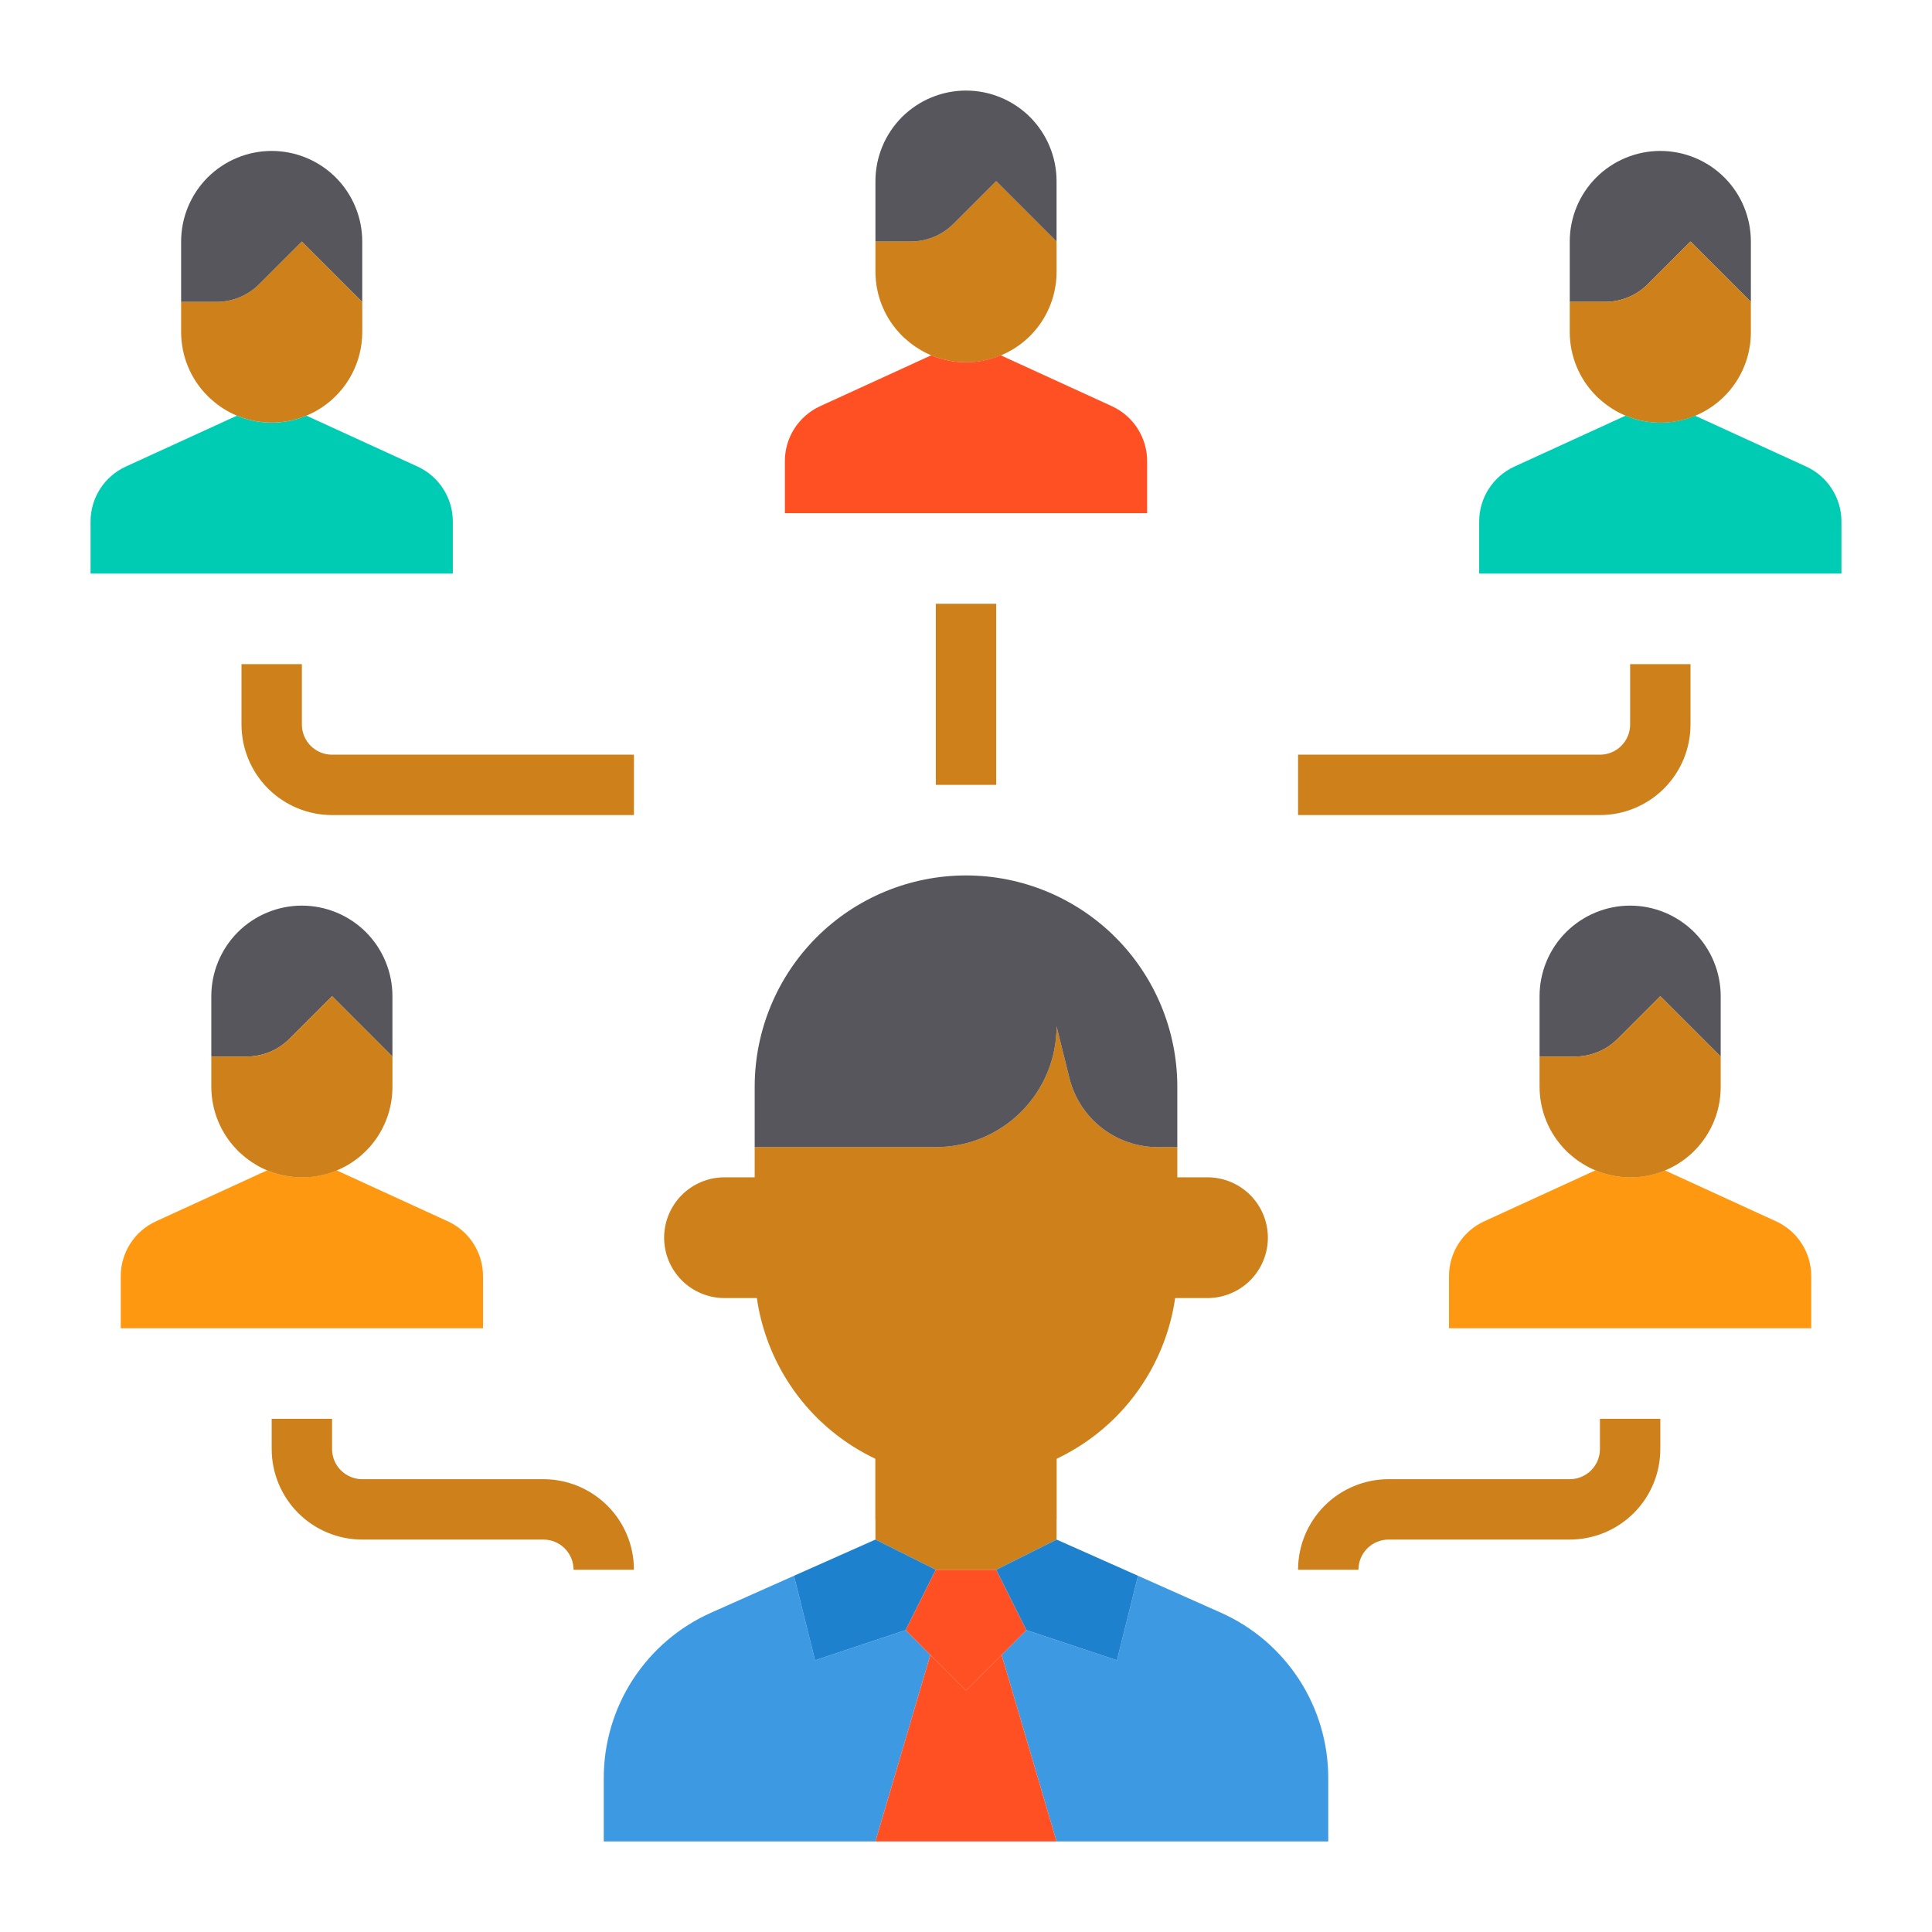 <svg width="40" height="40" viewBox="0 0 40 40" fill="none" xmlns="http://www.w3.org/2000/svg">
<path d="M21.875 30V31.875L20.625 32.5H19.375L18.125 31.875V30H21.875Z" fill="#CE801B"/>
<path d="M25 24.375H23.75V26.875H25C25.331 26.875 25.649 26.743 25.884 26.509C26.118 26.274 26.25 25.956 26.25 25.625C26.25 25.294 26.118 24.976 25.884 24.741C25.649 24.507 25.331 24.375 25 24.375ZM15 24.375H16.25V26.875H15C14.668 26.875 14.351 26.743 14.116 26.509C13.882 26.274 13.75 25.956 13.75 25.625C13.75 25.294 13.882 24.976 14.116 24.741C14.351 24.507 14.668 24.375 15 24.375Z" fill="#CE801B"/>
<path d="M18.75 33.75L19.262 34.263L18.125 38.125H12.5V36.812C12.5 36.088 12.71 35.378 13.105 34.77C13.5 34.163 14.063 33.682 14.725 33.388L16.438 32.625L16.875 34.375L18.75 33.75ZM27.5 36.812V38.125H21.875L20.738 34.263L21.25 33.75L23.125 34.375L23.562 32.625L25.275 33.388C25.937 33.682 26.5 34.163 26.895 34.77C27.29 35.378 27.5 36.088 27.5 36.812Z" fill="#3D9AE2"/>
<path d="M19.375 32.5L18.75 33.75L16.875 34.375L16.438 32.625L18.125 31.875L19.375 32.5Z" fill="#1E81CE"/>
<path d="M21.25 33.75L20.738 34.263L20 35L19.262 34.263L18.75 33.75L19.375 32.5H20.625L21.25 33.75Z" fill="#FF5023"/>
<path d="M20.738 34.263L21.875 38.125H18.125L19.262 34.263L20 35L20.738 34.263Z" fill="#FF5023"/>
<path d="M23.562 32.625L23.125 34.375L21.25 33.75L20.625 32.5L21.875 31.875L23.562 32.625Z" fill="#1E81CE"/>
<path d="M21.875 30V31.45C21.29 31.73 20.649 31.875 20 31.875C19.351 31.875 18.71 31.73 18.125 31.45V30H21.875Z" fill="#CE801B"/>
<path d="M23.962 23.75C23.545 23.748 23.14 23.608 22.811 23.352C22.481 23.095 22.247 22.736 22.144 22.331L21.875 21.25C21.875 21.913 21.612 22.549 21.143 23.018C20.674 23.487 20.038 23.75 19.375 23.75H15.625V26.25C15.625 27.41 16.086 28.523 16.906 29.344C17.727 30.164 18.84 30.625 20 30.625C21.16 30.625 22.273 30.164 23.094 29.344C23.914 28.523 24.375 27.41 24.375 26.25V23.75H23.962Z" fill="#CE801B"/>
<path d="M24.375 22.5V23.75H23.962C23.545 23.748 23.14 23.608 22.811 23.352C22.481 23.095 22.247 22.736 22.144 22.331L21.875 21.25C21.875 21.913 21.612 22.549 21.143 23.018C20.674 23.487 20.038 23.75 19.375 23.75H15.625V22.5C15.625 21.34 16.086 20.227 16.906 19.406C17.727 18.586 18.84 18.125 20 18.125C21.16 18.125 22.273 18.586 23.094 19.406C23.914 20.227 24.375 21.34 24.375 22.5ZM4.375 21.875V20.625C4.375 20.128 4.573 19.651 4.924 19.299C5.276 18.948 5.753 18.75 6.25 18.75C6.747 18.75 7.224 18.948 7.576 19.299C7.927 19.651 8.125 20.128 8.125 20.625V21.875L6.875 20.625L5.994 21.506C5.877 21.623 5.739 21.716 5.587 21.779C5.434 21.842 5.271 21.875 5.106 21.875H4.375Z" fill="#57565C"/>
<path d="M10 26.425V27.5H2.5V26.425C2.499 26.186 2.567 25.952 2.696 25.75C2.824 25.548 3.008 25.388 3.225 25.288L5.531 24.231C5.759 24.326 6.003 24.375 6.25 24.375C6.497 24.375 6.741 24.326 6.969 24.231L9.275 25.288C9.492 25.388 9.676 25.548 9.804 25.75C9.933 25.952 10.001 26.186 10 26.425Z" fill="#FF9811"/>
<path d="M8.125 21.875V22.5C8.126 22.863 8.022 23.217 7.825 23.522C7.628 23.826 7.347 24.067 7.016 24.214C6.685 24.362 6.319 24.41 5.961 24.353C5.603 24.297 5.269 24.137 5 23.894C4.973 23.873 4.948 23.85 4.925 23.825C4.751 23.651 4.612 23.445 4.518 23.217C4.424 22.99 4.375 22.746 4.375 22.5V21.875H5.106C5.271 21.875 5.434 21.842 5.587 21.779C5.739 21.716 5.877 21.623 5.994 21.506L6.875 20.625L8.125 21.875Z" fill="#CE801B"/>
<path d="M37.5 26.425V27.5H30V26.425C29.999 26.186 30.067 25.952 30.196 25.75C30.324 25.548 30.508 25.388 30.725 25.288L33.031 24.231C33.259 24.326 33.503 24.375 33.75 24.375C33.997 24.375 34.241 24.326 34.469 24.231L36.775 25.288C36.992 25.388 37.176 25.548 37.304 25.75C37.433 25.952 37.501 26.186 37.5 26.425Z" fill="#FF9811"/>
<path d="M33.75 18.75C34.247 18.75 34.724 18.948 35.076 19.299C35.428 19.651 35.625 20.128 35.625 20.625V21.875L34.375 20.625L33.494 21.506C33.377 21.623 33.239 21.716 33.087 21.779C32.934 21.842 32.771 21.875 32.606 21.875H31.875V20.625C31.875 20.128 32.072 19.651 32.424 19.299C32.776 18.948 33.253 18.75 33.75 18.75Z" fill="#57565C"/>
<path d="M35.625 21.875V22.5C35.626 22.863 35.522 23.217 35.325 23.522C35.128 23.826 34.847 24.067 34.516 24.214C34.185 24.362 33.819 24.41 33.461 24.353C33.103 24.297 32.769 24.137 32.5 23.894C32.474 23.873 32.448 23.85 32.425 23.825C32.251 23.651 32.112 23.445 32.018 23.217C31.924 22.99 31.875 22.746 31.875 22.5V21.875H32.606C32.771 21.875 32.934 21.842 33.087 21.779C33.239 21.716 33.377 21.623 33.494 21.506L34.375 20.625L35.625 21.875Z" fill="#CE801B"/>
<path d="M38.125 10.8V11.875H30.625V10.8C30.624 10.561 30.692 10.327 30.821 10.125C30.949 9.923 31.133 9.763 31.35 9.662L33.656 8.606C33.884 8.701 34.128 8.75 34.375 8.75C34.622 8.75 34.866 8.701 35.094 8.606L37.4 9.662C37.617 9.763 37.801 9.923 37.929 10.125C38.058 10.327 38.126 10.561 38.125 10.8Z" fill="#00CCB3"/>
<path d="M34.375 3.125C34.872 3.125 35.349 3.323 35.701 3.674C36.053 4.026 36.25 4.503 36.25 5V6.25L35 5L34.119 5.881C34.002 5.998 33.864 6.091 33.712 6.154C33.559 6.217 33.396 6.25 33.231 6.25H32.5V5C32.5 4.503 32.697 4.026 33.049 3.674C33.401 3.323 33.878 3.125 34.375 3.125Z" fill="#57565C"/>
<path d="M36.25 6.25V6.875C36.251 7.237 36.147 7.592 35.95 7.897C35.753 8.201 35.472 8.442 35.141 8.589C34.81 8.737 34.444 8.785 34.086 8.728C33.728 8.671 33.394 8.512 33.125 8.269C33.099 8.248 33.073 8.225 33.05 8.2C32.876 8.026 32.737 7.82 32.643 7.592C32.549 7.365 32.5 7.121 32.5 6.875V6.25H33.231C33.396 6.25 33.559 6.217 33.712 6.154C33.864 6.091 34.002 5.998 34.119 5.881L35 5L36.25 6.25ZM21.875 5V5.625C21.876 5.987 21.772 6.342 21.575 6.647C21.378 6.951 21.097 7.192 20.766 7.339C20.435 7.487 20.069 7.535 19.711 7.478C19.353 7.422 19.019 7.262 18.75 7.019C18.724 6.998 18.698 6.975 18.675 6.95C18.501 6.776 18.362 6.57 18.268 6.342C18.174 6.115 18.125 5.871 18.125 5.625V5H18.856C19.021 5 19.184 4.967 19.337 4.904C19.489 4.841 19.627 4.748 19.744 4.631L20.625 3.75L21.875 5Z" fill="#CE801B"/>
<path d="M18.125 5V3.75C18.125 3.253 18.323 2.776 18.674 2.424C19.026 2.073 19.503 1.875 20 1.875C20.497 1.875 20.974 2.073 21.326 2.424C21.677 2.776 21.875 3.253 21.875 3.75V5L20.625 3.75L19.744 4.631C19.627 4.748 19.489 4.841 19.337 4.904C19.184 4.967 19.021 5 18.856 5H18.125Z" fill="#57565C"/>
<path d="M23.75 9.55V10.625H16.25V9.55C16.249 9.311 16.317 9.077 16.446 8.875C16.574 8.673 16.758 8.513 16.975 8.412L19.281 7.356C19.509 7.451 19.753 7.5 20 7.5C20.247 7.5 20.491 7.451 20.719 7.356L23.025 8.412C23.242 8.513 23.426 8.673 23.554 8.875C23.683 9.077 23.751 9.311 23.75 9.55Z" fill="#FF5023"/>
<path d="M9.375 10.8V11.875H1.875V10.8C1.874 10.561 1.942 10.327 2.071 10.125C2.199 9.923 2.383 9.763 2.6 9.662L4.906 8.606C5.134 8.701 5.378 8.75 5.625 8.75C5.872 8.75 6.116 8.701 6.344 8.606L8.65 9.662C8.867 9.763 9.051 9.923 9.179 10.125C9.308 10.327 9.376 10.561 9.375 10.8Z" fill="#00CCB3"/>
<path d="M4.906 8.606C4.711 8.525 4.531 8.411 4.375 8.269C4.348 8.248 4.323 8.225 4.3 8.2C4.126 8.026 3.987 7.82 3.893 7.592C3.799 7.365 3.75 7.121 3.75 6.875V6.25H4.481C4.646 6.25 4.809 6.217 4.962 6.154C5.114 6.091 5.252 5.998 5.369 5.881L6.25 5L7.5 6.25V6.875C7.5 7.183 7.424 7.487 7.278 7.759C7.133 8.031 6.922 8.263 6.666 8.434C6.409 8.605 6.115 8.711 5.808 8.741C5.501 8.771 5.191 8.724 4.906 8.606Z" fill="#CE801B"/>
<path d="M3.75 6.25V5C3.75 4.503 3.948 4.026 4.299 3.674C4.651 3.323 5.128 3.125 5.625 3.125C6.122 3.125 6.599 3.323 6.951 3.674C7.302 4.026 7.5 4.503 7.5 5V6.25L6.25 5L5.369 5.881C5.252 5.998 5.114 6.091 4.962 6.154C4.809 6.217 4.646 6.25 4.481 6.25H3.75Z" fill="#57565C"/>
<path d="M33.125 16.875H26.875V15.625H33.125C33.291 15.625 33.45 15.559 33.567 15.442C33.684 15.325 33.75 15.166 33.75 15V13.75H35V15C35 15.497 34.803 15.974 34.451 16.326C34.099 16.677 33.622 16.875 33.125 16.875ZM13.125 16.875H6.875C6.378 16.875 5.901 16.677 5.549 16.326C5.198 15.974 5 15.497 5 15V13.75H6.25V15C6.25 15.166 6.316 15.325 6.433 15.442C6.55 15.559 6.709 15.625 6.875 15.625H13.125V16.875ZM19.375 12.5H20.625V16.25H19.375V12.5ZM28.125 32.5H26.875C26.875 32.003 27.073 31.526 27.424 31.174C27.776 30.823 28.253 30.625 28.75 30.625H32.5C32.666 30.625 32.825 30.559 32.942 30.442C33.059 30.325 33.125 30.166 33.125 30V29.375H34.375V30C34.375 30.497 34.178 30.974 33.826 31.326C33.474 31.677 32.997 31.875 32.5 31.875H28.75C28.584 31.875 28.425 31.941 28.308 32.058C28.191 32.175 28.125 32.334 28.125 32.5ZM13.125 32.5H11.875C11.875 32.334 11.809 32.175 11.692 32.058C11.575 31.941 11.416 31.875 11.25 31.875H7.5C7.003 31.875 6.526 31.677 6.174 31.326C5.823 30.974 5.625 30.497 5.625 30V29.375H6.875V30C6.875 30.166 6.941 30.325 7.058 30.442C7.175 30.559 7.334 30.625 7.5 30.625H11.25C11.747 30.625 12.224 30.823 12.576 31.174C12.928 31.526 13.125 32.003 13.125 32.5Z" fill="#CE801B"/>
<path d="M17.5 25H18.75V26.25H17.5V25ZM21.25 25H22.5V26.25H21.25V25Z" fill="#CE801B"/>
</svg>
